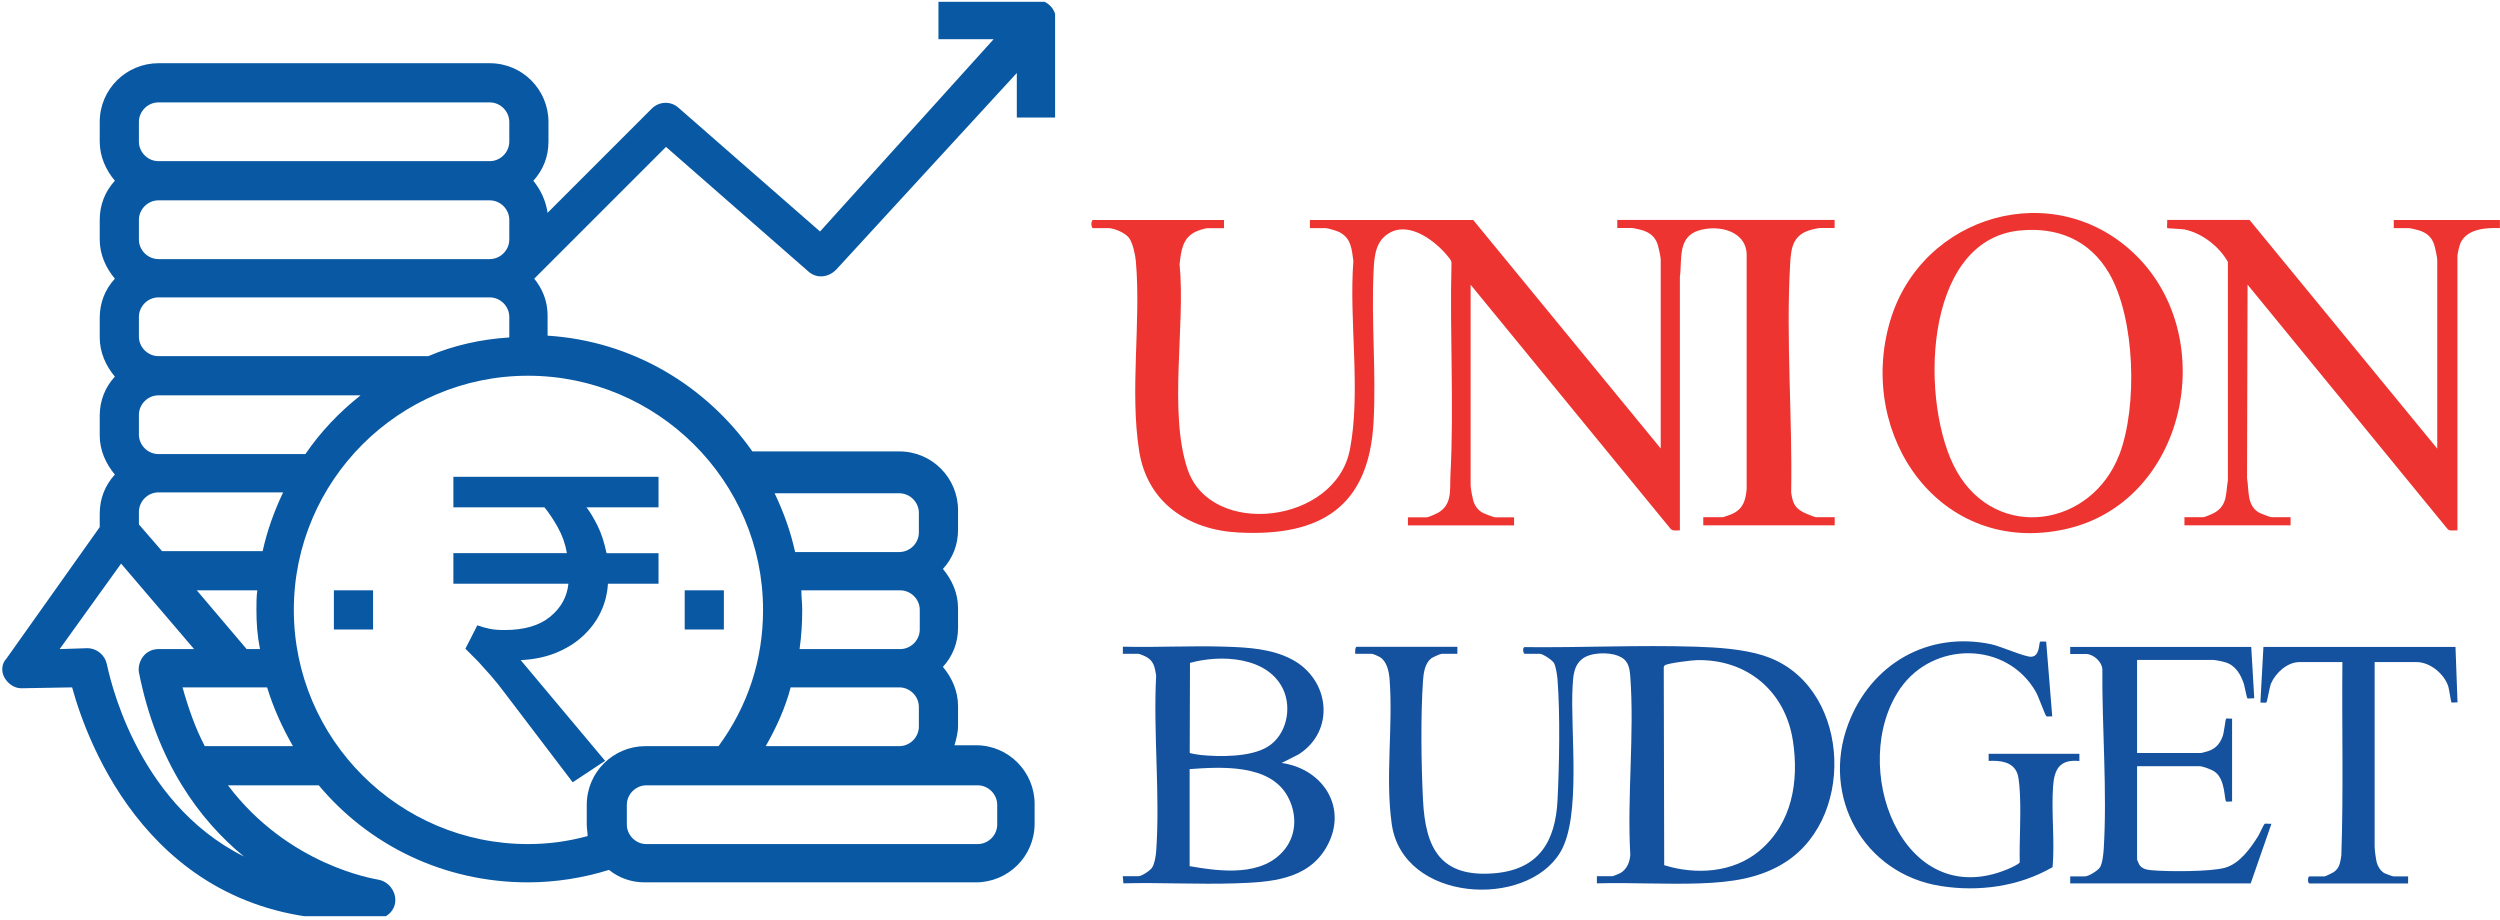 <?xml version="1.0" encoding="UTF-8"?>
<svg id="a" data-name="Layer 1" xmlns="http://www.w3.org/2000/svg" width="280.78" height="103.3" xmlns:xlink="http://www.w3.org/1999/xlink" viewBox="0 0 280.78 103.3">
  <defs>
    <clipPath id="b">
      <rect y=".2" width="118.5" height="102.7" style="fill: none;"/>
    </clipPath>
    <clipPath id="c">
      <rect y=".2" width="118.5" height="102.7" style="fill: none;"/>
    </clipPath>
    <clipPath id="d">
      <rect y=".2" width="118.5" height="102.7" style="fill: none;"/>
    </clipPath>
  </defs>
  <g>
    <g>
      <g style="clip-path: url(#b);">
        <polyline points="37.5 70.7 41.9 70.7 41.9 66.3 37.5 66.3 37.5 70.7" style="fill: #0858a3;"/>
      </g>
      <g style="clip-path: url(#c);">
        <polyline points="81.3 66.3 76.9 66.3 76.9 70.7 81.3 70.7 81.3 66.3" style="fill: #0858a3;"/>
      </g>
      <g style="clip-path: url(#d);">
        <path d="M.5,76.1c.4.7,1.1,1.2,1.9,1.2h0l5.7-.1c1.7,6.2,8.9,26.1,31.4,26.1.9,0,1.9,0,2.9-.1,1.1-.1,2-1,2-2.1s-.8-2.1-1.9-2.3c-.5-.1-10.1-1.6-16.9-10.6h10.2c5.6,6.7,14,10.9,23.5,10.9,3.1,0,6.2-.5,9.1-1.4,1.1.9,2.5,1.4,4,1.4h37.2c3.6,0,6.6-2.9,6.6-6.6v-2.2c0-3.6-2.9-6.6-6.6-6.6h-2.4c.2-.7.4-1.4.4-2.2v-2.2c0-1.7-.7-3.2-1.7-4.4,1.1-1.2,1.7-2.7,1.7-4.4v-2.2c0-1.7-.7-3.2-1.7-4.4,1.1-1.2,1.7-2.7,1.7-4.4v-2.2c0-3.6-2.9-6.6-6.6-6.6h-16.5c-5.2-7.4-13.5-12.4-23-13v-2.3c0-1.6-.6-3-1.5-4.1l14.8-14.8,16,14c.9.8,2.2.7,3.1-.2l20.3-22.1v5h4.4V2.2c0-1.2-1-2.2-2.2-2.2h-11v4.4h6.2l-19.5,21.6-15.9-13.9c-.9-.8-2.2-.7-3,.1l-11.7,11.7c-.2-1.4-.8-2.6-1.6-3.6,1.1-1.2,1.7-2.7,1.7-4.4v-2.2c0-3.6-2.9-6.6-6.6-6.6H17.8c-3.6,0-6.6,2.9-6.6,6.6v2.2c0,1.7.7,3.2,1.7,4.4-1.1,1.2-1.7,2.7-1.7,4.4v2.2c0,1.7.7,3.2,1.7,4.4-1.1,1.2-1.7,2.7-1.7,4.4v2.2c0,1.7.7,3.2,1.7,4.4-1.1,1.2-1.7,2.7-1.7,4.4v2.2c0,1.7.7,3.2,1.7,4.4-1.1,1.2-1.7,2.7-1.7,4.4v1.5L.7,74c-.5.5-.6,1.4-.2,2.1M23,83.8c-1-1.9-1.8-4.1-2.5-6.6h9.5c.7,2.3,1.7,4.5,2.9,6.6h-9.9ZM15.6,57.5c0-1.2,1-2.2,2.2-2.2h14c-1,2.1-1.8,4.3-2.3,6.6h-11.3l-2.6-3v-1.4ZM15.6,48.8v-2.2c0-1.2,1-2.2,2.2-2.2h22.7c-2.4,1.9-4.5,4.1-6.2,6.6h-16.5c-1.2,0-2.2-1-2.2-2.2ZM15.6,37.8v-2.2c0-1.2,1-2.2,2.2-2.2h37.2c1.2,0,2.2,1,2.2,2.2v2.3c-3.2.2-6.3.9-9.1,2.1h-30.3c-1.2,0-2.2-1-2.2-2.2ZM15.6,26.9v-2.2c0-1.2,1-2.2,2.2-2.2h37.2c1.2,0,2.2,1,2.2,2.2v2.2c0,1.2-1,2.2-2.2,2.2H17.8c-1.2,0-2.2-1-2.2-2.2ZM28.9,66.3c-.1.7-.1,1.4-.1,2.2,0,1.5.1,2.9.4,4.4h-1.5l-5.6-6.6h6.8ZM112,90.4v2.2c0,1.2-1,2.2-2.2,2.2h-37.2c-1.2,0-2.2-1-2.2-2.2v-2.2c0-1.2,1-2.2,2.2-2.2h37.2c1.2,0,2.2,1,2.2,2.2ZM86,83.8c1.2-2.1,2.2-4.3,2.8-6.6h12.2c1.2,0,2.2,1,2.2,2.2v2.2c0,1.2-1,2.2-2.2,2.2h-15ZM90,66.3h11.1c1.2,0,2.2,1,2.2,2.2v2.2c0,1.2-1,2.2-2.2,2.2h-11.3c.2-1.4.3-2.9.3-4.4,0-.7-.1-1.5-.1-2.2ZM101,55.4c1.2,0,2.2,1,2.2,2.2v2.2c0,1.2-1,2.2-2.2,2.2h-11.7c-.5-2.3-1.3-4.5-2.3-6.6h14ZM85.7,68.5c0,5.6-1.7,10.8-5,15.3h-8.2c-3.6,0-6.6,2.9-6.6,6.6v2.2c0,.5.1.9.1,1.3-2.2.6-4.4.9-6.7.9-14.5,0-26.3-11.8-26.3-26.3s11.8-26.3,26.3-26.3,26.4,11.8,26.4,26.3ZM15.6,13.7c0-1.2,1-2.2,2.2-2.2h37.2c1.2,0,2.2,1,2.2,2.2v2.2c0,1.2-1,2.2-2.2,2.2H17.8c-1.2,0-2.2-1-2.2-2.2v-2.2ZM13.6,63.3l8.2,9.6h-4c-.7,0-1.3.3-1.7.8s-.6,1.2-.5,1.8c2,10.1,6.8,16.6,11.8,20.7-12.4-6.2-15.2-20.8-15.4-21.6-.2-1-1.1-1.8-2.2-1.8h0l-3.1.1,6.9-9.6Z" style="fill: #0858a3;"/>
      </g>
    </g>
    <g style="isolation: isolate;">
      <path d="M50.92,65.55v-3.43h12.75c-.18-1.04-.52-2-1.02-2.89-.5-.89-1-1.64-1.5-2.25h-10.23v-3.43h23.04v3.43h-8.09c.39.5.8,1.18,1.23,2.04s.77,1.89,1.02,3.11h5.84v3.43h-5.68c-.07,1.14-.35,2.22-.83,3.22-.48,1-1.15,1.89-2.01,2.68-.86.79-1.88,1.41-3.05,1.88s-2.48.73-3.91.8l9.48,11.31-3.64,2.41-7.5-9.86c-.61-.82-1.18-1.54-1.71-2.14-.54-.61-1.02-1.14-1.45-1.61l-1.39-1.39,1.34-2.63c.5.18.97.31,1.42.4.45.09.99.13,1.63.13,2.21,0,3.93-.5,5.14-1.5,1.21-1,1.89-2.23,2.04-3.7h-12.91Z" style="fill: #0858a3;"/>
    </g>
  </g>
  <g>
    <g>
      <path d="M252.84,72.64l.34,5.79c-.17-.03-.7.06-.78-.01-.06-.05-.3-1.34-.38-1.6-.36-1.07-.94-2.1-2.1-2.44-.26-.08-1.1-.26-1.33-.26h-8.57v10.45h7.21c.06,0,.67-.18.8-.22.83-.27,1.32-.86,1.61-1.68.15-.4.3-1.89.38-1.95.08-.07.51.02.67-.01v9.31c-.16-.03-.59.06-.67-.01-.22-.19-.06-2.47-1.27-3.33-.34-.25-1.36-.63-1.75-.63h-6.98v10.5s.2.48.24.55c.3.49.86.59,1.4.64,1.81.16,6.57.18,8.23-.28s2.89-2.22,3.72-3.54c.14-.22.65-1.34.72-1.38.14-.09.58.02.78-.02l-2.33,6.7h-20.27v-.79h1.65c.41,0,1.47-.65,1.7-1.03.27-.44.37-1.44.41-1.98.41-6.57-.2-13.7-.15-20.3-.08-.83-1.02-1.67-1.85-1.67h-1.76v-.79h20.33Z" style="fill: #14519e;"/>
      <path d="M275.78,72.64l.23,6.25c-.15-.03-.62.05-.68,0-.07-.06-.25-1.49-.37-1.84-.48-1.39-2.04-2.69-3.55-2.69h-4.71v20.72c0,.37.14,1.43.24,1.8.12.45.44.95.86,1.19.12.07.93.36,1.01.36h1.65v.79h-11.07c-.23,0-.23-.79,0-.79h1.7c.07,0,.88-.39,1-.47.69-.47.74-1.09.87-1.86.25-7.24.05-14.5.12-21.74h-4.83c-1.35,0-2.67,1.21-3.18,2.39-.19.44-.43,2.08-.53,2.14-.13.08-.49-.01-.67.02l.34-6.25h21.58Z" style="fill: #14519e;"/>
    </g>
    <g>
      <path d="M137.47,24.72v.91h-1.87c-.27,0-1.03.26-1.31.39-1.5.72-1.63,2.16-1.81,3.64.68,6.85-1.27,16.62.9,23.05,2.6,7.73,16.61,6.16,18.23-2.22,1.26-6.5-.12-14.5.39-21.18-.19-1.36-.24-2.58-1.62-3.26-.27-.13-1.25-.43-1.5-.43h-1.76v-.91h18.34l21.06,25.66v-21.18c0-.3-.21-1.29-.31-1.62-.24-.83-.73-1.33-1.54-1.64-.27-.1-1.15-.32-1.38-.32h-1.65v-.91h24.41v.91h-1.65c-.24,0-1.12.22-1.38.32-1.76.66-1.88,2.16-1.97,3.82-.47,8.33.27,17.19.12,25.55.19,1.37.49,1.88,1.78,2.43.18.07.89.36,1.01.36h2.1v.91h-14.76v-.91h2.21c.06,0,.95-.33,1.08-.39,1.2-.58,1.45-1.49,1.58-2.73v-26.12c.14-2.89-3.1-3.66-5.36-2.97-2.44.74-1.87,3.27-2.14,5.24v28.45c-.37-.02-.82.12-1.08-.22l-22.42-27.37v22.54c0,.31.19,1.31.28,1.65.17.59.47,1.05,1,1.38.23.14,1.29.55,1.5.55h2.1v.91h-11.92v-.91h2.1c.19,0,1.01-.36,1.23-.48,1.68-.93,1.36-2.6,1.44-4.24.42-7.9-.09-15.92.12-23.85-.02-.3-.23-.52-.4-.73-1.35-1.68-4.15-3.84-6.38-2.74-1.75.86-1.89,2.65-1.97,4.39-.27,5.56.3,11.37,0,16.92-.51,9.58-5.97,12.91-15.16,12.44-5.65-.29-10.25-3.34-11.17-9.16-1.07-6.85.23-14.47-.37-21.32-.06-.7-.35-2.07-.78-2.63s-1.66-1.08-2.33-1.08h-1.7c-.24,0-.24-.91,0-.91h14.71Z" style="fill: #ed3431;"/>
      <g>
        <path d="M273.73,50.38v-21.18c0-.3-.21-1.29-.31-1.62-.24-.83-.73-1.33-1.54-1.64-.27-.1-1.15-.32-1.38-.32h-1.65v-.91h11.92v.91c-1.52-.06-3.68.06-4.42,1.66-.12.25-.35,1.22-.35,1.46v30.83c-.35-.04-.8.11-1.08-.12l-22.49-27.48-.06,21.75c.24,1.34-.04,3,1.29,3.82.23.14,1.29.55,1.5.55h2.1v.91h-11.92v-.91h2.1c.19,0,1.01-.36,1.23-.48,1.53-.85,1.29-2.16,1.55-3.67v-24.52c-.98-1.74-2.88-3.23-4.88-3.65-.33-.07-1.87-.1-1.94-.16-.04-.04.03-.74,0-.91h9.25l21.06,25.66Z" style="fill: #ed3431;"/>
        <path d="M239.96,28.74c-9.08-9.03-24.16-4.69-27.69,7.36-3.77,12.88,5.68,26.43,19.7,23.33,13.49-2.98,17.45-21.28,7.99-30.69ZM238.02,51.06c-3.1,8.14-13.73,9.8-18.24,1.9-4.17-7.29-3.97-25.95,7.04-27.07,4.25-.43,7.86,1.06,10.04,4.77,2.96,5.05,3.23,15,1.17,20.4Z" style="fill: #ed3431;"/>
      </g>
    </g>
    <g>
      <path d="M143.94,85.69l1.92-.97c4.14-2.65,3.49-8.37-.71-10.63-2.29-1.23-4.97-1.38-7.51-1.46-3.83-.13-7.7.1-11.53,0v.8h1.76c.08,0,.62.22.74.28.96.45,1.09,1.19,1.24,2.17-.34,6.45.46,13.37,0,19.76-.04.52-.18,1.39-.46,1.81-.22.33-1.16.96-1.53.96h-1.76l.07.8c4.19-.11,8.41.14,12.6,0,3.81-.13,8.05-.35,10.18-4.02,2.54-4.37-.31-8.84-5.01-9.5ZM133.66,74.45c3.43-.96,8.72-.72,10.45,2.96,1.02,2.17.36,5.16-1.72,6.45-1.92,1.19-5.39,1.15-7.59.93-.19-.02-1.14-.17-1.18-.24l.03-10.1ZM144.33,95.34c-2.47,3.17-7.22,2.55-10.72,1.94v-10.9c3.54-.26,8.98-.59,10.99,3.03,1.05,1.88,1.07,4.2-.27,5.93Z" style="fill: #14519e;"/>
      <g>
        <path d="M233.54,84.67v.8c-2.21-.21-2.82.9-2.96,2.89-.2,2.94.21,6.07-.05,9.03-3.75,2.18-8.3,2.8-12.57,2.12-8.63-1.36-13.45-10.01-10.39-18.17,2.52-6.73,8.92-10.49,16.08-8.98,1.05.22,3.77,1.45,4.5,1.4.99-.07.81-1.58.99-1.68.12-.08.49.01.67-.02l.68,8.4c-.18-.03-.53.06-.66-.02-.13-.08-.9-2.27-1.18-2.74-3.29-5.73-11.54-5.69-15.22-.39-5.92,8.53.07,25.26,12.03,20.32.28-.12,1.31-.57,1.38-.78-.05-2.46.14-5.02.03-7.48-.03-.66-.09-1.96-.31-2.53-.51-1.32-1.98-1.44-3.21-1.38v-.8h10.22Z" style="fill: #14519e;"/>
        <path d="M198.08,73.63c-2.35-.74-5.18-.92-7.63-1-6.37-.2-12.89.12-19.26.05-.22.15-.1.75.06.75h1.7c.32,0,1.4.71,1.58,1.03.21.38.37,1.41.4,1.87.3,3.89.2,9.58,0,13.52-.23,4.65-2.08,7.81-7.1,8.23-6.05.5-7.74-2.8-8.01-8.23-.2-3.94-.27-9.5,0-13.4.06-.86.2-1.92.91-2.5.15-.12,1.04-.52,1.19-.52h1.76v-.79h-11.3c-.2,0-.19.63-.17.79h1.87c.11,0,.75.27.89.36.82.51,1.03,1.64,1.1,2.54.4,5.25-.5,10.98.24,16.22,1.24,8.77,15.09,9.56,18.93,3.17,2.4-4,1.1-13.69,1.38-18.61.07-1.17.11-2.34,1.09-3.11.93-.74,2.92-.77,3.99-.36,1.13.43,1.32,1.22,1.4,2.34.48,6.45-.37,13.48,0,19.99-.03.81-.38,1.66-1.1,2.08-.1.06-.84.36-.89.36h-1.76v.8c3.87-.11,7.77.14,11.64,0,3.38-.12,6.72-.54,9.61-2.43,8.07-5.28,7.06-20.14-2.54-23.15ZM197.59,95.57c-2.94,2.46-7.13,2.71-10.68,1.6l-.05-22.21c0-.1.04-.16.11-.23.29-.25,3.09-.58,3.61-.59,5.63-.12,9.92,3.48,10.78,9.03.71,4.59-.08,9.31-3.77,12.4Z" style="fill: #14519e;"/>
      </g>
    </g>
  </g>
</svg>